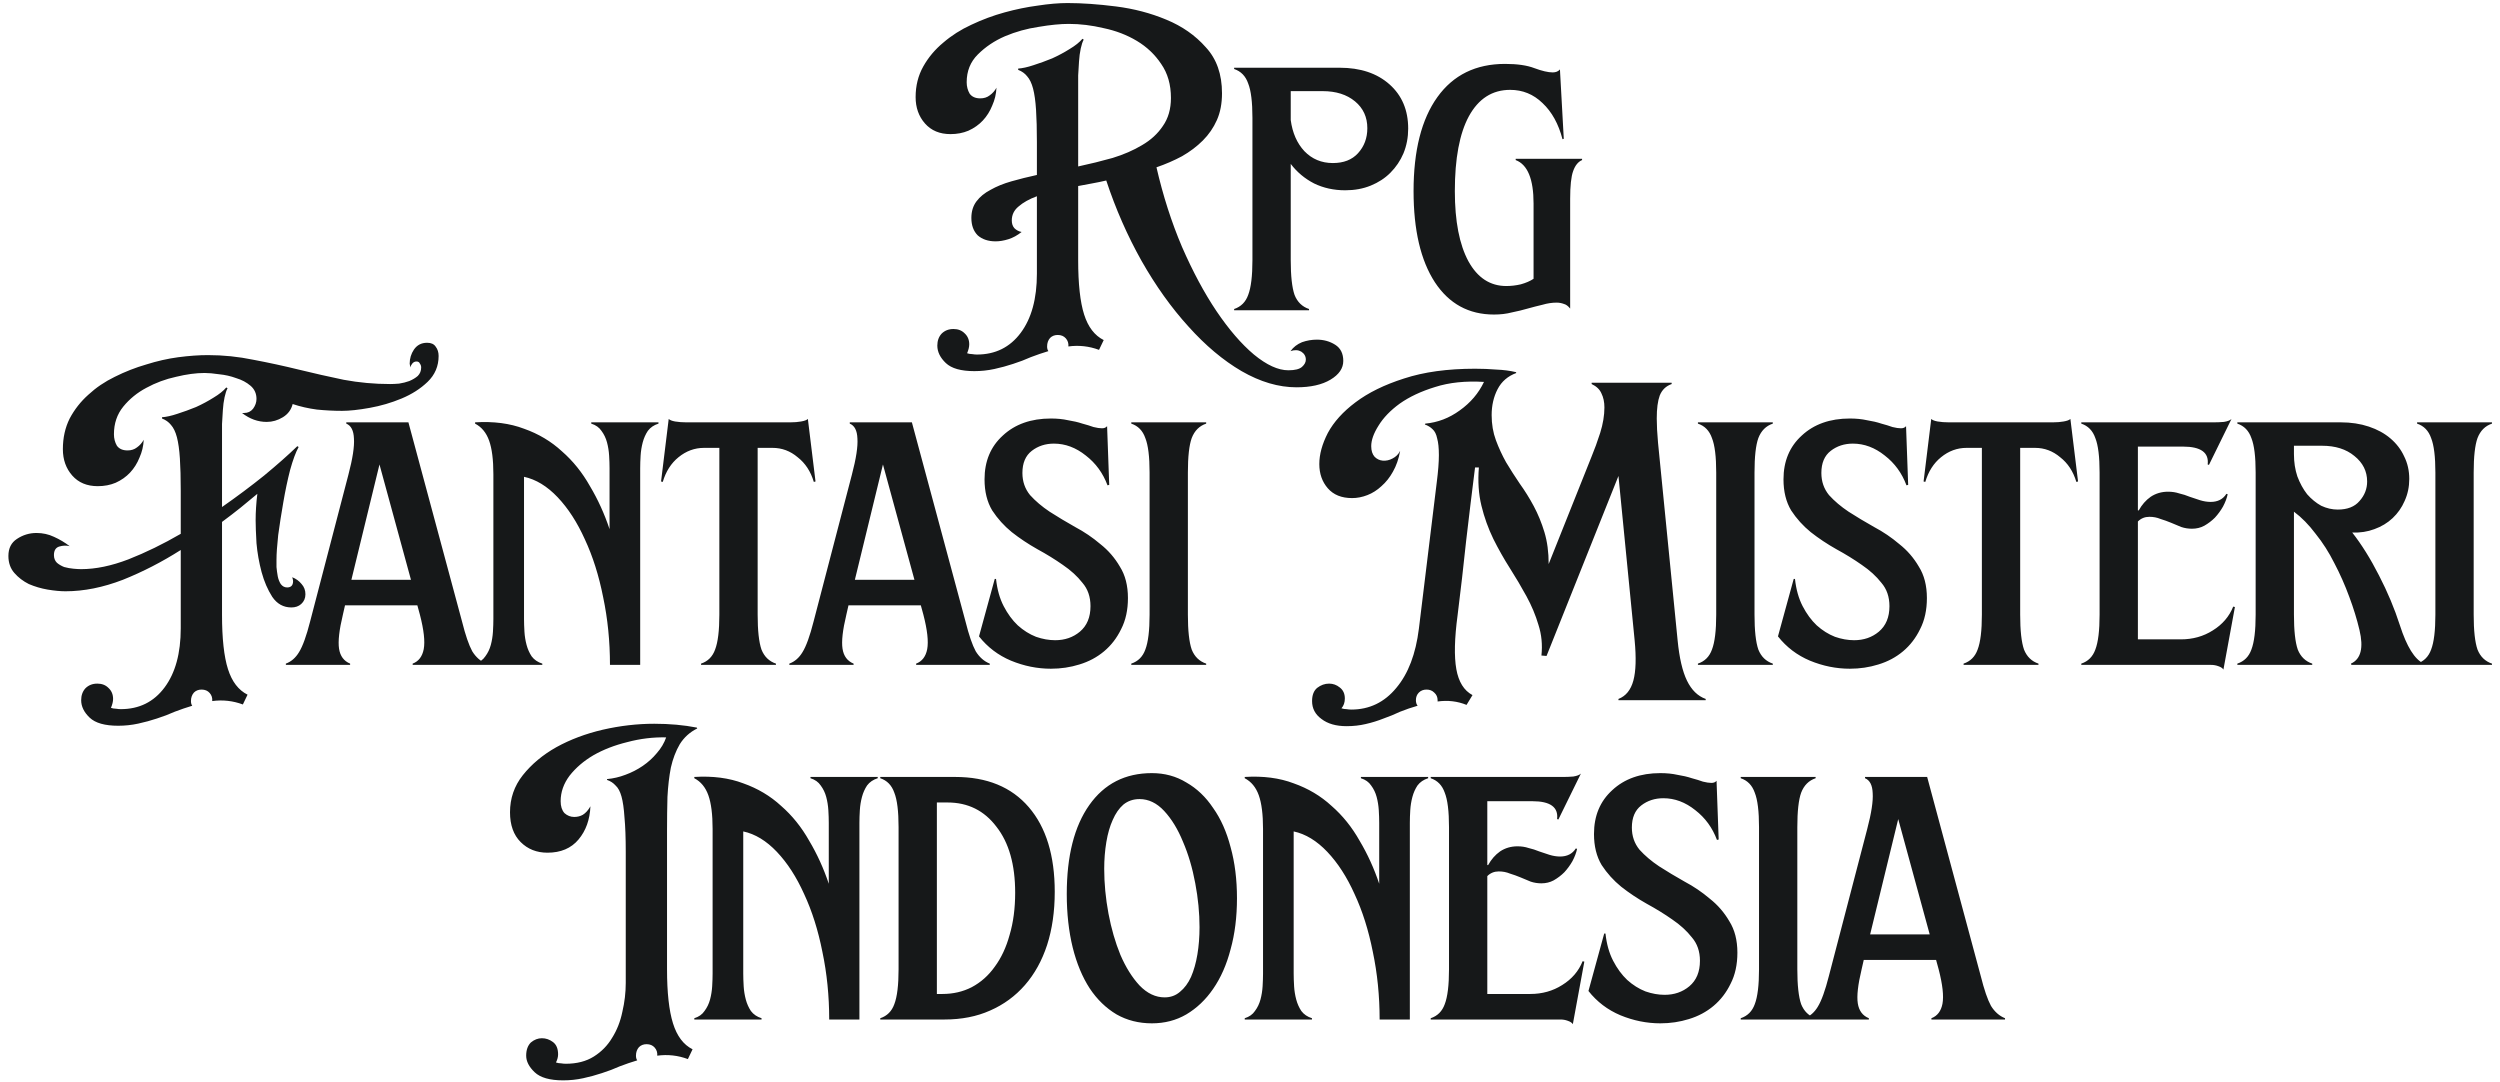 <svg width="282" height="122" viewBox="0 0 282 122" fill="none" xmlns="http://www.w3.org/2000/svg">
<path d="M109.906 41.864C108.402 41.864 107.33 41.56 106.69 40.952C106.05 40.344 105.73 39.688 105.73 38.984C105.73 38.44 105.89 37.992 106.21 37.64C106.562 37.288 107.01 37.112 107.554 37.112C108.066 37.112 108.482 37.272 108.802 37.592C109.154 37.912 109.33 38.328 109.33 38.84C109.33 39.128 109.25 39.464 109.09 39.848C109.282 39.912 109.474 39.944 109.666 39.944C109.858 39.976 110.034 39.992 110.194 39.992C112.274 39.992 113.922 39.176 115.138 37.544C116.354 35.912 116.962 33.688 116.962 30.872V22.136C116.098 22.456 115.41 22.84 114.898 23.288C114.386 23.704 114.13 24.232 114.13 24.872C114.13 25.224 114.226 25.512 114.418 25.736C114.642 25.96 114.914 26.104 115.234 26.168C114.754 26.552 114.258 26.824 113.746 26.984C113.234 27.144 112.754 27.224 112.306 27.224C111.474 27.224 110.802 27 110.29 26.552C109.81 26.072 109.57 25.416 109.57 24.584C109.57 23.848 109.762 23.224 110.146 22.712C110.53 22.2 111.058 21.768 111.73 21.416C112.402 21.032 113.186 20.712 114.082 20.456C114.978 20.2 115.938 19.96 116.962 19.736V16.04C116.962 14.568 116.93 13.352 116.866 12.392C116.802 11.4 116.69 10.6 116.53 9.992C116.37 9.384 116.146 8.92 115.858 8.6C115.602 8.28 115.266 8.04 114.85 7.88V7.736C115.33 7.704 115.906 7.576 116.578 7.352C117.282 7.128 117.986 6.872 118.69 6.584C119.394 6.264 120.05 5.912 120.658 5.528C121.298 5.144 121.778 4.76 122.098 4.376L122.242 4.472C122.114 4.696 122.002 5.032 121.906 5.48C121.81 5.928 121.746 6.408 121.714 6.92C121.682 7.432 121.65 7.96 121.618 8.504C121.618 9.048 121.618 9.544 121.618 9.992V18.776C122.962 18.488 124.258 18.168 125.506 17.816C126.754 17.432 127.858 16.952 128.818 16.376C129.81 15.8 130.594 15.08 131.17 14.216C131.778 13.352 132.082 12.296 132.082 11.048C132.082 9.544 131.714 8.264 130.978 7.208C130.274 6.152 129.362 5.288 128.242 4.616C127.122 3.944 125.874 3.464 124.498 3.176C123.154 2.856 121.842 2.696 120.562 2.696C119.602 2.696 118.466 2.808 117.154 3.032C115.842 3.224 114.578 3.576 113.362 4.088C112.178 4.6 111.154 5.288 110.29 6.152C109.458 6.984 109.042 8.024 109.042 9.272C109.042 9.752 109.154 10.184 109.378 10.568C109.634 10.92 110.034 11.096 110.578 11.096C110.994 11.096 111.346 10.984 111.634 10.76C111.954 10.536 112.21 10.248 112.402 9.896C112.37 10.6 112.21 11.272 111.922 11.912C111.666 12.552 111.314 13.112 110.866 13.592C110.418 14.072 109.874 14.456 109.234 14.744C108.626 15 107.954 15.128 107.218 15.128C106.002 15.128 105.042 14.728 104.338 13.928C103.634 13.128 103.282 12.136 103.282 10.952C103.282 9.672 103.57 8.52 104.146 7.496C104.722 6.472 105.474 5.576 106.402 4.808C107.33 4.008 108.386 3.336 109.57 2.792C110.786 2.216 112.034 1.752 113.314 1.4C114.594 1.048 115.842 0.792 117.058 0.632C118.306 0.44 119.426 0.344 120.418 0.344C122.05 0.344 123.874 0.472 125.89 0.728C127.906 0.984 129.794 1.48 131.554 2.216C133.346 2.952 134.834 3.992 136.018 5.336C137.234 6.648 137.842 8.376 137.842 10.52C137.842 11.672 137.65 12.68 137.266 13.544C136.882 14.408 136.354 15.176 135.682 15.848C135.01 16.52 134.226 17.112 133.33 17.624C132.434 18.104 131.474 18.52 130.45 18.872C131.186 22.072 132.146 25.064 133.33 27.848C134.546 30.632 135.842 33.048 137.218 35.096C138.626 37.176 140.034 38.808 141.442 39.992C142.882 41.176 144.178 41.768 145.33 41.768C146.066 41.768 146.578 41.64 146.866 41.384C147.154 41.128 147.298 40.856 147.298 40.568C147.298 40.184 147.122 39.88 146.77 39.656C146.418 39.464 146.018 39.448 145.57 39.608C145.89 39.16 146.322 38.824 146.866 38.6C147.41 38.408 147.97 38.312 148.546 38.312C149.314 38.312 150.002 38.504 150.61 38.888C151.218 39.272 151.522 39.88 151.522 40.712C151.522 41.544 151.042 42.248 150.082 42.824C149.122 43.4 147.842 43.688 146.242 43.688C144.226 43.688 142.162 43.08 140.05 41.864C137.97 40.648 135.97 38.968 134.05 36.824C132.13 34.712 130.37 32.248 128.77 29.432C127.17 26.584 125.842 23.56 124.786 20.36C124.242 20.488 123.698 20.6 123.154 20.696C122.642 20.792 122.13 20.888 121.618 20.984V29.336C121.618 32.024 121.842 34.072 122.29 35.48C122.738 36.888 123.474 37.848 124.498 38.36L123.97 39.464C122.85 39.048 121.698 38.92 120.514 39.08C120.546 38.728 120.45 38.424 120.226 38.168C120.002 37.912 119.698 37.784 119.314 37.784C118.962 37.784 118.674 37.896 118.45 38.12C118.226 38.376 118.114 38.696 118.114 39.08C118.114 39.304 118.162 39.48 118.258 39.608C117.618 39.8 116.962 40.024 116.29 40.28C115.65 40.568 114.978 40.824 114.274 41.048C113.602 41.272 112.898 41.464 112.162 41.624C111.426 41.784 110.674 41.864 109.906 41.864ZM139.211 34.856C139.979 34.6 140.507 34.072 140.795 33.272C141.115 32.44 141.275 31.128 141.275 29.336V13.304C141.275 11.512 141.115 10.216 140.795 9.416C140.507 8.584 139.979 8.04 139.211 7.784V7.64H151.115C153.451 7.64 155.323 8.264 156.731 9.512C158.139 10.76 158.843 12.424 158.843 14.504C158.843 15.496 158.667 16.424 158.315 17.288C157.963 18.12 157.467 18.856 156.827 19.496C156.219 20.104 155.483 20.584 154.619 20.936C153.755 21.288 152.795 21.464 151.739 21.464C150.459 21.464 149.291 21.208 148.235 20.696C147.179 20.152 146.299 19.416 145.595 18.488V29.336C145.595 31.128 145.739 32.44 146.027 33.272C146.347 34.072 146.891 34.6 147.659 34.856V35H139.211V34.856ZM150.347 18.392C151.563 18.392 152.507 18.024 153.179 17.288C153.883 16.52 154.235 15.576 154.235 14.456C154.235 13.208 153.771 12.2 152.843 11.432C151.915 10.664 150.699 10.28 149.195 10.28H145.595V13.544C145.787 14.984 146.299 16.152 147.131 17.048C147.995 17.944 149.067 18.392 150.347 18.392ZM168.522 35.48C165.674 35.48 163.45 34.264 161.85 31.832C160.25 29.368 159.45 25.944 159.45 21.56C159.45 16.984 160.346 13.448 162.138 10.952C163.93 8.456 166.474 7.208 169.77 7.208C171.146 7.208 172.25 7.368 173.082 7.688C173.946 8.008 174.634 8.168 175.146 8.168C175.498 8.168 175.77 8.056 175.962 7.832L176.394 15.656L176.25 15.704C175.802 13.976 175.05 12.616 173.994 11.624C172.97 10.632 171.754 10.136 170.346 10.136C168.33 10.136 166.778 11.128 165.69 13.112C164.634 15.064 164.106 17.88 164.106 21.56C164.106 24.952 164.618 27.592 165.642 29.48C166.666 31.336 168.09 32.264 169.914 32.264C170.458 32.264 171.002 32.2 171.546 32.072C172.122 31.912 172.602 31.704 172.986 31.448V22.952C172.986 20.2 172.314 18.568 170.97 18.056V17.912H178.458V18.056C178.01 18.248 177.674 18.664 177.45 19.304C177.226 19.912 177.114 20.952 177.114 22.424V34.808C176.89 34.52 176.65 34.344 176.394 34.28C176.138 34.184 175.866 34.136 175.578 34.136C175.066 34.136 174.538 34.216 173.994 34.376C173.45 34.504 172.89 34.648 172.314 34.808C171.77 34.968 171.178 35.112 170.538 35.24C169.93 35.4 169.258 35.48 168.522 35.48ZM11.028 54.84C9.812 54.84 8.852 54.44 8.148 53.64C7.444 52.84 7.092 51.848 7.092 50.664C7.092 49.384 7.348 48.232 7.86 47.208C8.404 46.184 9.108 45.288 9.972 44.52C10.836 43.72 11.828 43.048 12.948 42.504C14.1 41.928 15.284 41.464 16.5 41.112C17.716 40.728 18.916 40.456 20.1 40.296C21.316 40.136 22.436 40.056 23.46 40.056C25.188 40.056 26.9 40.232 28.596 40.584C30.292 40.904 31.988 41.272 33.684 41.688C35.38 42.104 37.076 42.488 38.772 42.84C40.5 43.16 42.244 43.32 44.004 43.32C44.292 43.32 44.628 43.304 45.012 43.272C45.428 43.208 45.812 43.112 46.164 42.984C46.548 42.824 46.868 42.632 47.124 42.408C47.38 42.152 47.508 41.832 47.508 41.448C47.508 41.288 47.46 41.144 47.364 41.016C47.3 40.856 47.172 40.776 46.98 40.776C46.788 40.776 46.628 40.856 46.5 41.016C46.404 41.144 46.324 41.288 46.26 41.448V41.304L46.212 41.016C46.212 40.44 46.372 39.912 46.692 39.432C47.044 38.92 47.54 38.664 48.18 38.664C48.628 38.664 48.948 38.808 49.14 39.096C49.364 39.384 49.476 39.736 49.476 40.152C49.476 41.304 49.06 42.28 48.228 43.08C47.428 43.848 46.452 44.472 45.3 44.952C44.148 45.432 42.948 45.784 41.7 46.008C40.452 46.232 39.412 46.344 38.58 46.344C37.652 46.344 36.708 46.296 35.748 46.2C34.788 46.072 33.876 45.864 33.012 45.576C32.852 46.216 32.484 46.712 31.908 47.064C31.332 47.416 30.724 47.592 30.084 47.592C29.092 47.592 28.164 47.256 27.3 46.584H27.54C27.956 46.584 28.292 46.424 28.548 46.104C28.804 45.752 28.932 45.384 28.932 45C28.932 44.392 28.708 43.896 28.26 43.512C27.812 43.128 27.268 42.84 26.628 42.648C26.02 42.424 25.38 42.28 24.708 42.216C24.068 42.12 23.524 42.072 23.076 42.072C22.116 42.072 21.044 42.216 19.86 42.504C18.676 42.76 17.556 43.176 16.5 43.752C15.476 44.296 14.612 45 13.908 45.864C13.204 46.728 12.852 47.768 12.852 48.984C12.852 49.464 12.964 49.896 13.188 50.28C13.444 50.632 13.844 50.808 14.388 50.808C14.804 50.808 15.156 50.696 15.444 50.472C15.764 50.248 16.02 49.96 16.212 49.608C16.18 50.312 16.02 50.984 15.732 51.624C15.476 52.264 15.124 52.824 14.676 53.304C14.228 53.784 13.684 54.168 13.044 54.456C12.436 54.712 11.764 54.84 11.028 54.84ZM13.332 81.864C11.828 81.864 10.756 81.56 10.116 80.952C9.476 80.344 9.156 79.688 9.156 78.984C9.156 78.44 9.316 77.992 9.636 77.64C9.988 77.288 10.436 77.112 10.98 77.112C11.492 77.112 11.908 77.272 12.228 77.592C12.58 77.912 12.756 78.328 12.756 78.84C12.756 79.128 12.676 79.464 12.516 79.848C12.708 79.912 12.9 79.944 13.092 79.944C13.284 79.976 13.46 79.992 13.62 79.992C15.7 79.992 17.348 79.176 18.564 77.544C19.78 75.912 20.388 73.688 20.388 70.872V62.04C18.276 63.384 16.1 64.504 13.86 65.4C11.62 66.264 9.46 66.696 7.38 66.696C6.804 66.696 6.132 66.632 5.364 66.504C4.628 66.376 3.924 66.168 3.252 65.88C2.612 65.56 2.068 65.144 1.62 64.632C1.172 64.12 0.948 63.48 0.948 62.712C0.948 61.848 1.268 61.208 1.908 60.792C2.58 60.344 3.316 60.12 4.116 60.12C4.82 60.12 5.476 60.264 6.084 60.552C6.724 60.84 7.316 61.192 7.86 61.608C7.476 61.512 7.076 61.528 6.66 61.656C6.276 61.784 6.084 62.104 6.084 62.616C6.084 62.968 6.196 63.256 6.42 63.48C6.644 63.672 6.916 63.832 7.236 63.96C7.588 64.056 7.94 64.12 8.292 64.152C8.644 64.184 8.932 64.2 9.156 64.2C10.788 64.2 12.564 63.832 14.484 63.096C16.436 62.328 18.404 61.368 20.388 60.216V55.368C20.388 53.896 20.356 52.68 20.292 51.72C20.228 50.728 20.116 49.928 19.956 49.32C19.796 48.712 19.572 48.248 19.284 47.928C19.028 47.608 18.692 47.368 18.276 47.208V47.064C18.756 47.032 19.332 46.904 20.004 46.68C20.708 46.456 21.412 46.2 22.116 45.912C22.82 45.592 23.476 45.24 24.084 44.856C24.724 44.472 25.204 44.088 25.524 43.704L25.668 43.8C25.54 44.024 25.428 44.36 25.332 44.808C25.236 45.256 25.172 45.736 25.14 46.248C25.108 46.76 25.076 47.288 25.044 47.832C25.044 48.376 25.044 48.872 25.044 49.32V57.192C26.74 56.008 28.324 54.824 29.796 53.64C31.268 52.424 32.516 51.32 33.54 50.328L33.684 50.424C33.364 51 33.044 51.864 32.724 53.016C32.436 54.136 32.18 55.352 31.956 56.664C31.732 57.944 31.54 59.176 31.38 60.36C31.252 61.544 31.188 62.472 31.188 63.144C31.188 63.336 31.188 63.608 31.188 63.96C31.22 64.312 31.268 64.664 31.332 65.016C31.396 65.336 31.508 65.624 31.668 65.88C31.86 66.136 32.1 66.264 32.388 66.264C32.836 66.264 33.06 66.024 33.06 65.544C33.06 65.448 33.028 65.304 32.964 65.112C33.38 65.272 33.732 65.528 34.02 65.88C34.308 66.2 34.452 66.584 34.452 67.032C34.452 67.48 34.292 67.848 33.972 68.136C33.684 68.392 33.316 68.52 32.868 68.52C31.972 68.52 31.252 68.12 30.708 67.32C30.196 66.52 29.796 65.592 29.508 64.536C29.22 63.448 29.028 62.36 28.932 61.272C28.868 60.152 28.836 59.288 28.836 58.68C28.836 58.2 28.852 57.72 28.884 57.24C28.916 56.728 28.964 56.216 29.028 55.704C28.42 56.216 27.78 56.744 27.108 57.288C26.468 57.8 25.78 58.328 25.044 58.872V69.336C25.044 72.024 25.268 74.072 25.716 75.48C26.164 76.888 26.9 77.848 27.924 78.36L27.396 79.464C26.276 79.048 25.124 78.92 23.94 79.08C23.972 78.728 23.876 78.424 23.652 78.168C23.428 77.912 23.124 77.784 22.74 77.784C22.388 77.784 22.1 77.896 21.876 78.12C21.652 78.376 21.54 78.696 21.54 79.08C21.54 79.304 21.588 79.48 21.684 79.608C21.044 79.8 20.388 80.024 19.716 80.28C19.076 80.568 18.404 80.824 17.7 81.048C17.028 81.272 16.324 81.464 15.588 81.624C14.852 81.784 14.1 81.864 13.332 81.864ZM32.245 74.856C32.853 74.632 33.349 74.2 33.733 73.56C34.149 72.888 34.565 71.736 34.981 70.104L39.301 53.544C39.781 51.72 39.989 50.36 39.925 49.464C39.893 48.568 39.605 48.008 39.061 47.784V47.64H46.069L52.117 70.104C52.501 71.64 52.885 72.76 53.269 73.464C53.685 74.136 54.213 74.6 54.853 74.856V75H46.549V74.856C47.221 74.6 47.637 74.056 47.797 73.224C47.957 72.36 47.813 71.064 47.365 69.336L47.077 68.28H38.917L38.677 69.336C38.261 71.064 38.117 72.344 38.245 73.176C38.373 74.008 38.789 74.568 39.493 74.856V75H32.245V74.856ZM46.357 65.4L42.805 52.392L39.637 65.4H46.357ZM53.589 74.856C54.101 74.696 54.485 74.424 54.741 74.04C55.029 73.656 55.237 73.224 55.365 72.744C55.493 72.264 55.573 71.768 55.605 71.256C55.637 70.712 55.653 70.232 55.653 69.816V53.496C55.653 51.864 55.493 50.6 55.173 49.704C54.853 48.808 54.325 48.168 53.589 47.784V47.64C55.669 47.512 57.509 47.752 59.109 48.36C60.741 48.936 62.165 49.784 63.381 50.904C64.629 51.992 65.685 53.304 66.549 54.84C67.445 56.344 68.181 57.96 68.757 59.688V52.824C68.757 52.376 68.741 51.896 68.709 51.384C68.677 50.872 68.597 50.376 68.469 49.896C68.341 49.416 68.133 48.984 67.845 48.6C67.589 48.216 67.205 47.944 66.693 47.784V47.64H74.277V47.784C73.765 47.944 73.365 48.216 73.077 48.6C72.821 48.984 72.629 49.416 72.501 49.896C72.373 50.376 72.293 50.872 72.261 51.384C72.229 51.896 72.213 52.376 72.213 52.824V75H68.805C68.805 72.344 68.549 69.8 68.037 67.368C67.557 64.936 66.869 62.76 65.973 60.84C65.109 58.92 64.085 57.336 62.901 56.088C61.717 54.84 60.453 54.072 59.109 53.784V69.816C59.109 70.232 59.125 70.712 59.157 71.256C59.189 71.768 59.269 72.264 59.397 72.744C59.525 73.224 59.717 73.656 59.973 74.04C60.261 74.424 60.661 74.696 61.173 74.856V75H53.589V74.856ZM79.079 74.856C79.847 74.6 80.375 74.072 80.663 73.272C80.983 72.44 81.143 71.128 81.143 69.336V50.52H79.415C78.359 50.52 77.399 50.872 76.535 51.576C75.703 52.248 75.111 53.176 74.759 54.36L74.567 54.312L75.431 47.256C75.559 47.384 75.799 47.48 76.151 47.544C76.535 47.608 76.951 47.64 77.399 47.64H89.159C89.607 47.64 90.007 47.608 90.359 47.544C90.743 47.48 90.999 47.384 91.127 47.256L91.991 54.312L91.799 54.36C91.447 53.176 90.839 52.248 89.975 51.576C89.143 50.872 88.199 50.52 87.143 50.52H85.463V69.336C85.463 71.128 85.607 72.44 85.895 73.272C86.215 74.072 86.759 74.6 87.527 74.856V75H79.079V74.856ZM89.037 74.856C89.645 74.632 90.141 74.2 90.525 73.56C90.941 72.888 91.357 71.736 91.773 70.104L96.093 53.544C96.573 51.72 96.781 50.36 96.717 49.464C96.685 48.568 96.397 48.008 95.853 47.784V47.64H102.861L108.909 70.104C109.293 71.64 109.677 72.76 110.061 73.464C110.477 74.136 111.005 74.6 111.645 74.856V75H103.341V74.856C104.013 74.6 104.429 74.056 104.589 73.224C104.749 72.36 104.605 71.064 104.157 69.336L103.869 68.28H95.709L95.469 69.336C95.053 71.064 94.909 72.344 95.037 73.176C95.165 74.008 95.581 74.568 96.285 74.856V75H89.037V74.856ZM103.149 65.4L99.597 52.392L96.429 65.4H103.149ZM118.544 75.432C117.008 75.432 115.504 75.128 114.032 74.52C112.592 73.912 111.392 73 110.432 71.784L112.208 65.304H112.352C112.48 66.488 112.768 67.512 113.216 68.376C113.664 69.24 114.192 69.96 114.8 70.536C115.44 71.112 116.128 71.544 116.864 71.832C117.6 72.088 118.32 72.216 119.024 72.216C120.112 72.216 121.04 71.896 121.808 71.256C122.608 70.584 123.008 69.624 123.008 68.376C123.008 67.32 122.704 66.44 122.096 65.736C121.52 65 120.784 64.328 119.888 63.72C119.024 63.112 118.064 62.52 117.008 61.944C115.984 61.368 115.024 60.728 114.128 60.024C113.264 59.32 112.528 58.504 111.92 57.576C111.344 56.616 111.056 55.448 111.056 54.072C111.056 52.024 111.744 50.376 113.12 49.128C114.496 47.848 116.304 47.208 118.544 47.208C119.248 47.208 119.888 47.272 120.464 47.4C121.072 47.496 121.616 47.624 122.096 47.784C122.576 47.912 122.992 48.04 123.344 48.168C123.728 48.264 124.048 48.312 124.304 48.312C124.56 48.312 124.752 48.232 124.88 48.072L125.12 54.696L124.928 54.744C124.416 53.368 123.6 52.248 122.48 51.384C121.36 50.488 120.16 50.04 118.88 50.04C117.92 50.04 117.088 50.312 116.384 50.856C115.68 51.4 115.328 52.232 115.328 53.352C115.328 54.312 115.616 55.144 116.192 55.848C116.8 56.52 117.536 57.144 118.4 57.72C119.296 58.296 120.256 58.872 121.28 59.448C122.304 59.992 123.248 60.632 124.112 61.368C125.008 62.072 125.744 62.92 126.32 63.912C126.928 64.872 127.232 66.056 127.232 67.464C127.232 68.808 126.976 69.976 126.464 70.968C125.984 71.96 125.344 72.792 124.544 73.464C123.744 74.136 122.816 74.632 121.76 74.952C120.736 75.272 119.664 75.432 118.544 75.432ZM127.609 74.856C128.377 74.6 128.905 74.072 129.193 73.272C129.513 72.44 129.673 71.128 129.673 69.336V53.304C129.673 51.512 129.513 50.216 129.193 49.416C128.905 48.584 128.377 48.04 127.609 47.784V47.64H136.057V47.784C135.289 48.04 134.745 48.584 134.425 49.416C134.137 50.216 133.993 51.512 133.993 53.304V69.336C133.993 71.128 134.137 72.44 134.425 73.272C134.745 74.072 135.289 74.6 136.057 74.856V75H127.609V74.856ZM151.89 81.912C150.706 81.912 149.762 81.64 149.058 81.096C148.354 80.584 148.002 79.912 148.002 79.08C148.002 78.408 148.194 77.912 148.578 77.592C148.994 77.272 149.442 77.112 149.922 77.112C150.37 77.112 150.77 77.256 151.122 77.544C151.506 77.832 151.698 78.248 151.698 78.792C151.698 79.24 151.57 79.608 151.314 79.896C151.506 79.96 151.698 79.992 151.89 79.992C152.082 80.024 152.258 80.04 152.418 80.04C154.466 80.04 156.162 79.224 157.506 77.592C158.85 75.992 159.698 73.768 160.05 70.92L162.066 54.408C162.226 53.16 162.306 52.136 162.306 51.336C162.306 50.536 162.242 49.912 162.114 49.464C162.018 48.984 161.842 48.632 161.586 48.408C161.362 48.184 161.074 48.008 160.722 47.88L160.77 47.784C162.178 47.656 163.474 47.16 164.658 46.296C165.874 45.432 166.786 44.36 167.394 43.08C165.314 42.952 163.474 43.144 161.874 43.656C160.306 44.136 158.978 44.76 157.89 45.528C156.834 46.296 156.034 47.128 155.49 48.024C154.946 48.888 154.674 49.656 154.674 50.328C154.674 50.84 154.802 51.24 155.058 51.528C155.314 51.784 155.618 51.928 155.97 51.96C156.354 51.992 156.722 51.912 157.074 51.72C157.458 51.528 157.746 51.24 157.938 50.856C157.778 51.752 157.506 52.536 157.122 53.208C156.77 53.848 156.338 54.392 155.826 54.84C155.346 55.288 154.818 55.624 154.242 55.848C153.666 56.072 153.09 56.184 152.514 56.184C151.33 56.184 150.418 55.816 149.778 55.08C149.138 54.344 148.818 53.432 148.818 52.344C148.818 51.256 149.138 50.088 149.778 48.84C150.45 47.592 151.49 46.44 152.898 45.384C154.338 44.296 156.162 43.4 158.37 42.696C160.61 41.96 163.282 41.592 166.386 41.592C167.218 41.592 168.018 41.624 168.786 41.688C169.586 41.72 170.322 41.816 170.994 41.976L171.042 42.072C170.082 42.424 169.378 43.032 168.93 43.896C168.482 44.76 168.258 45.736 168.258 46.824C168.258 47.848 168.418 48.792 168.738 49.656C169.058 50.52 169.442 51.352 169.89 52.152C170.37 52.952 170.882 53.752 171.426 54.552C172.002 55.352 172.53 56.2 173.01 57.096C173.49 57.992 173.89 58.968 174.21 60.024C174.53 61.08 174.69 62.28 174.69 63.624L179.538 51.48C179.858 50.712 180.178 49.832 180.498 48.84C180.818 47.816 180.978 46.856 180.978 45.96C180.978 45.352 180.866 44.824 180.642 44.376C180.45 43.928 180.082 43.576 179.538 43.32V43.176H188.562V43.32C187.922 43.544 187.474 43.976 187.218 44.616C186.994 45.224 186.882 46.088 186.882 47.208C186.882 47.976 186.93 48.888 187.026 49.944L189.234 72.216C189.426 74.2 189.778 75.72 190.29 76.776C190.802 77.832 191.506 78.52 192.402 78.84V78.984H182.562V78.84C183.394 78.52 183.954 77.832 184.242 76.776C184.53 75.72 184.578 74.2 184.386 72.216L182.562 53.688L174.45 73.992L173.874 73.944C174.002 72.728 173.89 71.576 173.538 70.488C173.218 69.4 172.77 68.328 172.194 67.272C171.618 66.216 170.994 65.16 170.322 64.104C169.65 63.048 169.026 61.944 168.45 60.792C167.874 59.608 167.426 58.36 167.106 57.048C166.786 55.736 166.69 54.296 166.818 52.728H166.386C166.034 55.512 165.698 58.28 165.378 61.032C165.09 63.784 164.77 66.568 164.418 69.384C164.066 72.008 164.018 74.04 164.274 75.48C164.53 76.92 165.138 77.896 166.098 78.408L165.426 79.512C164.402 79.096 163.314 78.968 162.162 79.128V78.984C162.162 78.632 162.034 78.344 161.778 78.12C161.554 77.896 161.266 77.784 160.914 77.784C160.562 77.784 160.274 77.896 160.05 78.12C159.826 78.344 159.714 78.632 159.714 78.984C159.714 79.24 159.778 79.448 159.906 79.608C159.234 79.8 158.578 80.024 157.938 80.28C157.33 80.568 156.706 80.824 156.066 81.048C155.426 81.304 154.754 81.512 154.05 81.672C153.378 81.832 152.658 81.912 151.89 81.912ZM191.525 74.856C192.293 74.6 192.821 74.072 193.109 73.272C193.429 72.44 193.589 71.128 193.589 69.336V53.304C193.589 51.512 193.429 50.216 193.109 49.416C192.821 48.584 192.293 48.04 191.525 47.784V47.64H199.973V47.784C199.205 48.04 198.661 48.584 198.341 49.416C198.053 50.216 197.909 51.512 197.909 53.304V69.336C197.909 71.128 198.053 72.44 198.341 73.272C198.661 74.072 199.205 74.6 199.973 74.856V75H191.525V74.856ZM208.666 75.432C207.13 75.432 205.626 75.128 204.154 74.52C202.714 73.912 201.514 73 200.554 71.784L202.33 65.304H202.474C202.602 66.488 202.89 67.512 203.338 68.376C203.786 69.24 204.314 69.96 204.922 70.536C205.562 71.112 206.25 71.544 206.986 71.832C207.722 72.088 208.442 72.216 209.146 72.216C210.234 72.216 211.162 71.896 211.93 71.256C212.73 70.584 213.13 69.624 213.13 68.376C213.13 67.32 212.826 66.44 212.218 65.736C211.642 65 210.906 64.328 210.01 63.72C209.146 63.112 208.186 62.52 207.13 61.944C206.106 61.368 205.146 60.728 204.25 60.024C203.386 59.32 202.65 58.504 202.042 57.576C201.466 56.616 201.178 55.448 201.178 54.072C201.178 52.024 201.866 50.376 203.242 49.128C204.618 47.848 206.426 47.208 208.666 47.208C209.37 47.208 210.01 47.272 210.586 47.4C211.194 47.496 211.738 47.624 212.218 47.784C212.698 47.912 213.114 48.04 213.466 48.168C213.85 48.264 214.17 48.312 214.426 48.312C214.682 48.312 214.874 48.232 215.002 48.072L215.242 54.696L215.05 54.744C214.538 53.368 213.722 52.248 212.602 51.384C211.482 50.488 210.282 50.04 209.002 50.04C208.042 50.04 207.21 50.312 206.506 50.856C205.802 51.4 205.45 52.232 205.45 53.352C205.45 54.312 205.738 55.144 206.314 55.848C206.922 56.52 207.658 57.144 208.522 57.72C209.418 58.296 210.378 58.872 211.402 59.448C212.426 59.992 213.37 60.632 214.234 61.368C215.13 62.072 215.866 62.92 216.442 63.912C217.05 64.872 217.354 66.056 217.354 67.464C217.354 68.808 217.098 69.976 216.586 70.968C216.106 71.96 215.466 72.792 214.666 73.464C213.866 74.136 212.938 74.632 211.882 74.952C210.858 75.272 209.786 75.432 208.666 75.432ZM221.492 74.856C222.26 74.6 222.788 74.072 223.076 73.272C223.396 72.44 223.556 71.128 223.556 69.336V50.52H221.828C220.772 50.52 219.812 50.872 218.948 51.576C218.116 52.248 217.524 53.176 217.172 54.36L216.98 54.312L217.844 47.256C217.972 47.384 218.212 47.48 218.564 47.544C218.948 47.608 219.364 47.64 219.812 47.64H231.572C232.02 47.64 232.42 47.608 232.772 47.544C233.156 47.48 233.412 47.384 233.54 47.256L234.404 54.312L234.212 54.36C233.86 53.176 233.252 52.248 232.388 51.576C231.556 50.872 230.612 50.52 229.556 50.52H227.876V69.336C227.876 71.128 228.02 72.44 228.308 73.272C228.628 74.072 229.172 74.6 229.94 74.856V75H221.492V74.856ZM234.77 74.856C235.538 74.6 236.066 74.072 236.354 73.272C236.674 72.44 236.834 71.128 236.834 69.336V53.304C236.834 51.512 236.674 50.216 236.354 49.416C236.066 48.584 235.538 48.04 234.77 47.784V47.64H249.746C250.098 47.64 250.466 47.624 250.85 47.592C251.266 47.528 251.554 47.416 251.714 47.256L249.17 52.44L249.026 52.392C249.186 51.048 248.258 50.376 246.242 50.376H241.154V57.576H241.25C241.602 56.936 242.05 56.424 242.594 56.04C243.17 55.656 243.826 55.464 244.562 55.464C245.01 55.464 245.426 55.528 245.81 55.656C246.226 55.752 246.626 55.88 247.01 56.04C247.394 56.168 247.778 56.296 248.162 56.424C248.578 56.552 248.978 56.616 249.362 56.616C250.162 56.616 250.754 56.312 251.138 55.704L251.282 55.752C251.186 56.2 251.01 56.664 250.754 57.144C250.498 57.592 250.194 58.008 249.842 58.392C249.49 58.744 249.09 59.048 248.642 59.304C248.226 59.528 247.762 59.64 247.25 59.64C246.834 59.64 246.434 59.576 246.05 59.448C245.666 59.288 245.282 59.128 244.898 58.968C244.514 58.808 244.114 58.664 243.698 58.536C243.314 58.376 242.898 58.296 242.45 58.296C241.938 58.296 241.506 58.472 241.154 58.824V72.12H246.002C247.346 72.12 248.546 71.784 249.602 71.112C250.69 70.44 251.458 69.544 251.906 68.424L252.098 68.472L250.802 75.528C250.706 75.368 250.514 75.24 250.226 75.144C249.97 75.048 249.698 75 249.41 75H234.77V74.856ZM252.373 74.856C253.141 74.6 253.669 74.072 253.957 73.272C254.277 72.44 254.437 71.128 254.437 69.336V53.304C254.437 51.512 254.277 50.216 253.957 49.416C253.669 48.584 253.141 48.04 252.373 47.784V47.64H264.037C265.189 47.64 266.245 47.8 267.205 48.12C268.165 48.44 268.981 48.888 269.653 49.464C270.325 50.04 270.837 50.712 271.189 51.48C271.573 52.248 271.765 53.096 271.765 54.024C271.765 54.92 271.589 55.752 271.237 56.52C270.917 57.256 270.469 57.896 269.893 58.44C269.317 58.984 268.629 59.4 267.829 59.688C267.061 59.976 266.229 60.104 265.333 60.072C266.389 61.416 267.397 63.032 268.357 64.92C269.317 66.776 270.101 68.648 270.709 70.536C271.477 72.936 272.373 74.376 273.397 74.856V75H265.237L265.189 74.856C266.309 74.344 266.629 73.08 266.149 71.064C265.861 69.848 265.477 68.6 264.997 67.32C264.517 66.008 263.957 64.744 263.317 63.528C262.709 62.312 262.005 61.208 261.205 60.216C260.437 59.192 259.621 58.36 258.757 57.72V69.336C258.757 71.128 258.901 72.44 259.189 73.272C259.509 74.072 260.053 74.6 260.821 74.856V75H252.373V74.856ZM263.701 57.48C264.789 57.48 265.605 57.16 266.149 56.52C266.725 55.88 267.013 55.144 267.013 54.312C267.013 53.16 266.533 52.2 265.573 51.432C264.645 50.664 263.429 50.28 261.925 50.28H258.757V51.24C258.757 52.136 258.885 52.968 259.141 53.736C259.429 54.504 259.797 55.176 260.245 55.752C260.725 56.296 261.253 56.728 261.829 57.048C262.437 57.336 263.061 57.48 263.701 57.48ZM272.647 74.856C273.415 74.6 273.943 74.072 274.231 73.272C274.551 72.44 274.711 71.128 274.711 69.336V53.304C274.711 51.512 274.551 50.216 274.231 49.416C273.943 48.584 273.415 48.04 272.647 47.784V47.64H281.095V47.784C280.327 48.04 279.783 48.584 279.463 49.416C279.175 50.216 279.031 51.512 279.031 53.304V69.336C279.031 71.128 279.175 72.44 279.463 73.272C279.783 74.072 280.327 74.6 281.095 74.856V75H272.647V74.856ZM63.529 121.864C62.025 121.864 60.953 121.56 60.313 120.952C59.673 120.344 59.353 119.72 59.353 119.08C59.353 118.44 59.529 117.944 59.881 117.592C60.265 117.272 60.681 117.112 61.129 117.112C61.577 117.112 61.993 117.256 62.377 117.544C62.761 117.832 62.953 118.296 62.953 118.936C62.953 119.224 62.873 119.528 62.713 119.848C62.905 119.912 63.097 119.944 63.289 119.944C63.481 119.976 63.657 119.992 63.817 119.992C65.065 119.992 66.121 119.72 66.985 119.176C67.849 118.632 68.537 117.928 69.049 117.064C69.593 116.2 69.977 115.224 70.201 114.136C70.457 113.048 70.585 111.96 70.585 110.872V96.136C70.585 94.504 70.537 93.192 70.441 92.2C70.377 91.208 70.265 90.424 70.105 89.848C69.945 89.272 69.721 88.856 69.433 88.6C69.177 88.312 68.857 88.104 68.473 87.976V87.88C69.177 87.816 69.865 87.656 70.537 87.4C71.241 87.144 71.897 86.808 72.505 86.392C73.113 85.976 73.641 85.496 74.089 84.952C74.569 84.408 74.921 83.816 75.145 83.176C73.673 83.144 72.217 83.32 70.777 83.704C69.337 84.056 68.057 84.552 66.937 85.192C65.849 85.832 64.953 86.6 64.249 87.496C63.577 88.392 63.241 89.352 63.241 90.376C63.241 90.952 63.385 91.4 63.673 91.72C63.993 92.008 64.361 92.152 64.777 92.152C65.129 92.152 65.449 92.072 65.737 91.912C66.057 91.72 66.345 91.4 66.601 90.952C66.537 92.456 66.089 93.704 65.257 94.696C64.425 95.688 63.257 96.184 61.753 96.184C60.537 96.184 59.529 95.784 58.729 94.984C57.929 94.184 57.529 93.064 57.529 91.624C57.529 90.056 58.009 88.664 58.969 87.448C59.961 86.2 61.225 85.144 62.761 84.28C64.329 83.416 66.073 82.76 67.993 82.312C69.945 81.864 71.881 81.64 73.801 81.64C75.529 81.64 77.129 81.784 78.601 82.072L78.649 82.168C77.817 82.584 77.161 83.176 76.681 83.944C76.233 84.712 75.897 85.592 75.673 86.584C75.481 87.576 75.353 88.68 75.289 89.896C75.257 91.08 75.241 92.328 75.241 93.64V109.336C75.241 111.96 75.465 113.992 75.913 115.432C76.361 116.872 77.097 117.848 78.121 118.36L77.593 119.464C76.473 119.048 75.321 118.92 74.137 119.08C74.169 118.728 74.073 118.424 73.849 118.168C73.625 117.912 73.321 117.784 72.937 117.784C72.585 117.784 72.297 117.896 72.073 118.12C71.849 118.376 71.737 118.696 71.737 119.08C71.737 119.304 71.785 119.48 71.881 119.608C71.241 119.8 70.585 120.024 69.913 120.28C69.273 120.568 68.601 120.824 67.897 121.048C67.225 121.272 66.521 121.464 65.785 121.624C65.049 121.784 64.297 121.864 63.529 121.864ZM78.318 114.856C78.83 114.696 79.214 114.424 79.47 114.04C79.758 113.656 79.966 113.224 80.094 112.744C80.222 112.264 80.302 111.768 80.334 111.256C80.366 110.712 80.382 110.232 80.382 109.816V93.496C80.382 91.864 80.222 90.6 79.902 89.704C79.582 88.808 79.054 88.168 78.318 87.784V87.64C80.398 87.512 82.238 87.752 83.838 88.36C85.47 88.936 86.894 89.784 88.11 90.904C89.358 91.992 90.414 93.304 91.278 94.84C92.174 96.344 92.91 97.96 93.486 99.688V92.824C93.486 92.376 93.47 91.896 93.438 91.384C93.406 90.872 93.326 90.376 93.198 89.896C93.07 89.416 92.862 88.984 92.574 88.6C92.318 88.216 91.934 87.944 91.422 87.784V87.64H99.006V87.784C98.494 87.944 98.094 88.216 97.806 88.6C97.55 88.984 97.358 89.416 97.23 89.896C97.102 90.376 97.022 90.872 96.99 91.384C96.958 91.896 96.942 92.376 96.942 92.824V115H93.534C93.534 112.344 93.278 109.8 92.766 107.368C92.286 104.936 91.598 102.76 90.702 100.84C89.838 98.92 88.814 97.336 87.63 96.088C86.446 94.84 85.182 94.072 83.838 93.784V109.816C83.838 110.232 83.854 110.712 83.886 111.256C83.918 111.768 83.998 112.264 84.126 112.744C84.254 113.224 84.446 113.656 84.702 114.04C84.99 114.424 85.39 114.696 85.902 114.856V115H78.318V114.856ZM99.295 114.856C100.063 114.6 100.591 114.072 100.879 113.272C101.199 112.44 101.359 111.128 101.359 109.336V93.304C101.359 91.512 101.199 90.216 100.879 89.416C100.591 88.584 100.063 88.04 99.295 87.784V87.64H107.743C111.327 87.64 114.095 88.776 116.047 91.048C117.999 93.32 118.975 96.504 118.975 100.6C118.975 102.808 118.687 104.808 118.111 106.6C117.535 108.36 116.703 109.864 115.615 111.112C114.527 112.36 113.215 113.32 111.679 113.992C110.175 114.664 108.463 115 106.543 115H99.295V114.856ZM106.303 112.12C107.519 112.12 108.623 111.864 109.615 111.352C110.639 110.808 111.503 110.04 112.207 109.048C112.943 108.056 113.503 106.856 113.887 105.448C114.303 104.04 114.511 102.456 114.511 100.696C114.511 97.528 113.807 95.048 112.399 93.256C111.023 91.432 109.183 90.52 106.879 90.52H105.679V112.12H106.303ZM129.931 115.432C128.459 115.432 127.131 115.096 125.947 114.424C124.763 113.72 123.755 112.744 122.923 111.496C122.091 110.216 121.451 108.68 121.003 106.888C120.555 105.064 120.331 103.048 120.331 100.84C120.331 96.552 121.179 93.208 122.875 90.808C124.571 88.408 126.923 87.208 129.931 87.208C131.371 87.208 132.667 87.56 133.819 88.264C135.003 88.936 136.011 89.896 136.843 91.144C137.707 92.36 138.363 93.832 138.811 95.56C139.291 97.288 139.531 99.208 139.531 101.32C139.531 103.432 139.291 105.352 138.811 107.08C138.363 108.808 137.707 110.296 136.843 111.544C136.011 112.76 135.003 113.72 133.819 114.424C132.667 115.096 131.371 115.432 129.931 115.432ZM131.371 112.504C132.043 112.504 132.619 112.296 133.099 111.88C133.611 111.464 134.027 110.904 134.347 110.2C134.667 109.464 134.907 108.616 135.067 107.656C135.227 106.696 135.307 105.672 135.307 104.584C135.307 102.984 135.147 101.336 134.827 99.64C134.507 97.912 134.043 96.344 133.435 94.936C132.859 93.528 132.155 92.376 131.323 91.48C130.491 90.584 129.563 90.136 128.539 90.136C127.835 90.136 127.227 90.344 126.715 90.76C126.235 91.176 125.835 91.752 125.515 92.488C125.195 93.192 124.955 94.024 124.795 94.984C124.635 95.944 124.555 96.952 124.555 98.008C124.555 99.64 124.715 101.32 125.035 103.048C125.355 104.744 125.803 106.296 126.379 107.704C126.987 109.112 127.707 110.264 128.539 111.16C129.403 112.056 130.347 112.504 131.371 112.504ZM140.406 114.856C140.918 114.696 141.302 114.424 141.558 114.04C141.846 113.656 142.054 113.224 142.182 112.744C142.31 112.264 142.39 111.768 142.422 111.256C142.454 110.712 142.47 110.232 142.47 109.816V93.496C142.47 91.864 142.31 90.6 141.99 89.704C141.67 88.808 141.142 88.168 140.406 87.784V87.64C142.486 87.512 144.326 87.752 145.926 88.36C147.558 88.936 148.982 89.784 150.198 90.904C151.446 91.992 152.502 93.304 153.366 94.84C154.262 96.344 154.998 97.96 155.574 99.688V92.824C155.574 92.376 155.558 91.896 155.526 91.384C155.494 90.872 155.414 90.376 155.286 89.896C155.158 89.416 154.95 88.984 154.662 88.6C154.406 88.216 154.022 87.944 153.51 87.784V87.64H161.094V87.784C160.582 87.944 160.182 88.216 159.894 88.6C159.638 88.984 159.446 89.416 159.318 89.896C159.19 90.376 159.11 90.872 159.078 91.384C159.046 91.896 159.03 92.376 159.03 92.824V115H155.622C155.622 112.344 155.366 109.8 154.854 107.368C154.374 104.936 153.686 102.76 152.79 100.84C151.926 98.92 150.902 97.336 149.718 96.088C148.534 94.84 147.27 94.072 145.926 93.784V109.816C145.926 110.232 145.942 110.712 145.974 111.256C146.006 111.768 146.086 112.264 146.214 112.744C146.342 113.224 146.534 113.656 146.79 114.04C147.078 114.424 147.478 114.696 147.99 114.856V115H140.406V114.856ZM161.384 114.856C162.152 114.6 162.68 114.072 162.968 113.272C163.288 112.44 163.448 111.128 163.448 109.336V93.304C163.448 91.512 163.288 90.216 162.968 89.416C162.68 88.584 162.152 88.04 161.384 87.784V87.64H176.36C176.712 87.64 177.08 87.624 177.464 87.592C177.88 87.528 178.168 87.416 178.328 87.256L175.784 92.44L175.64 92.392C175.8 91.048 174.872 90.376 172.856 90.376H167.768V97.576H167.864C168.216 96.936 168.664 96.424 169.208 96.04C169.784 95.656 170.44 95.464 171.176 95.464C171.624 95.464 172.04 95.528 172.424 95.656C172.84 95.752 173.24 95.88 173.624 96.04C174.008 96.168 174.392 96.296 174.776 96.424C175.192 96.552 175.592 96.616 175.976 96.616C176.776 96.616 177.368 96.312 177.752 95.704L177.896 95.752C177.8 96.2 177.624 96.664 177.368 97.144C177.112 97.592 176.808 98.008 176.456 98.392C176.104 98.744 175.704 99.048 175.256 99.304C174.84 99.528 174.376 99.64 173.864 99.64C173.448 99.64 173.048 99.576 172.664 99.448C172.28 99.288 171.896 99.128 171.512 98.968C171.128 98.808 170.728 98.664 170.312 98.536C169.928 98.376 169.512 98.296 169.064 98.296C168.552 98.296 168.12 98.472 167.768 98.824V112.12H172.616C173.96 112.12 175.16 111.784 176.216 111.112C177.304 110.44 178.072 109.544 178.52 108.424L178.712 108.472L177.416 115.528C177.32 115.368 177.128 115.24 176.84 115.144C176.584 115.048 176.312 115 176.024 115H161.384V114.856ZM187.29 115.432C185.754 115.432 184.25 115.128 182.778 114.52C181.338 113.912 180.138 113 179.178 111.784L180.954 105.304H181.098C181.226 106.488 181.514 107.512 181.962 108.376C182.41 109.24 182.938 109.96 183.546 110.536C184.186 111.112 184.874 111.544 185.61 111.832C186.346 112.088 187.066 112.216 187.77 112.216C188.858 112.216 189.786 111.896 190.554 111.256C191.354 110.584 191.754 109.624 191.754 108.376C191.754 107.32 191.45 106.44 190.842 105.736C190.266 105 189.53 104.328 188.634 103.72C187.77 103.112 186.81 102.52 185.754 101.944C184.73 101.368 183.77 100.728 182.874 100.024C182.01 99.32 181.274 98.504 180.666 97.576C180.09 96.616 179.802 95.448 179.802 94.072C179.802 92.024 180.49 90.376 181.866 89.128C183.242 87.848 185.05 87.208 187.29 87.208C187.994 87.208 188.634 87.272 189.21 87.4C189.818 87.496 190.362 87.624 190.842 87.784C191.322 87.912 191.738 88.04 192.09 88.168C192.474 88.264 192.794 88.312 193.05 88.312C193.306 88.312 193.498 88.232 193.626 88.072L193.866 94.696L193.674 94.744C193.162 93.368 192.346 92.248 191.226 91.384C190.106 90.488 188.906 90.04 187.626 90.04C186.666 90.04 185.834 90.312 185.13 90.856C184.426 91.4 184.074 92.232 184.074 93.352C184.074 94.312 184.362 95.144 184.938 95.848C185.546 96.52 186.282 97.144 187.146 97.72C188.042 98.296 189.002 98.872 190.026 99.448C191.05 99.992 191.994 100.632 192.858 101.368C193.754 102.072 194.49 102.92 195.066 103.912C195.674 104.872 195.978 106.056 195.978 107.464C195.978 108.808 195.722 109.976 195.21 110.968C194.73 111.96 194.09 112.792 193.29 113.464C192.49 114.136 191.562 114.632 190.506 114.952C189.482 115.272 188.41 115.432 187.29 115.432ZM196.354 114.856C197.122 114.6 197.65 114.072 197.938 113.272C198.258 112.44 198.418 111.128 198.418 109.336V93.304C198.418 91.512 198.258 90.216 197.938 89.416C197.65 88.584 197.122 88.04 196.354 87.784V87.64H204.802V87.784C204.034 88.04 203.49 88.584 203.17 89.416C202.882 90.216 202.738 91.512 202.738 93.304V109.336C202.738 111.128 202.882 112.44 203.17 113.272C203.49 114.072 204.034 114.6 204.802 114.856V115H196.354V114.856ZM203.559 114.856C204.167 114.632 204.663 114.2 205.047 113.56C205.463 112.888 205.879 111.736 206.295 110.104L210.615 93.544C211.095 91.72 211.303 90.36 211.239 89.464C211.207 88.568 210.919 88.008 210.375 87.784V87.64H217.383L223.431 110.104C223.815 111.64 224.199 112.76 224.583 113.464C224.999 114.136 225.527 114.6 226.167 114.856V115H217.863V114.856C218.535 114.6 218.951 114.056 219.111 113.224C219.271 112.36 219.127 111.064 218.679 109.336L218.391 108.28H210.231L209.991 109.336C209.575 111.064 209.431 112.344 209.559 113.176C209.687 114.008 210.103 114.568 210.807 114.856V115H203.559V114.856ZM217.671 105.4L214.119 92.392L210.951 105.4H217.671Z" fill="#161819"/>
</svg>

